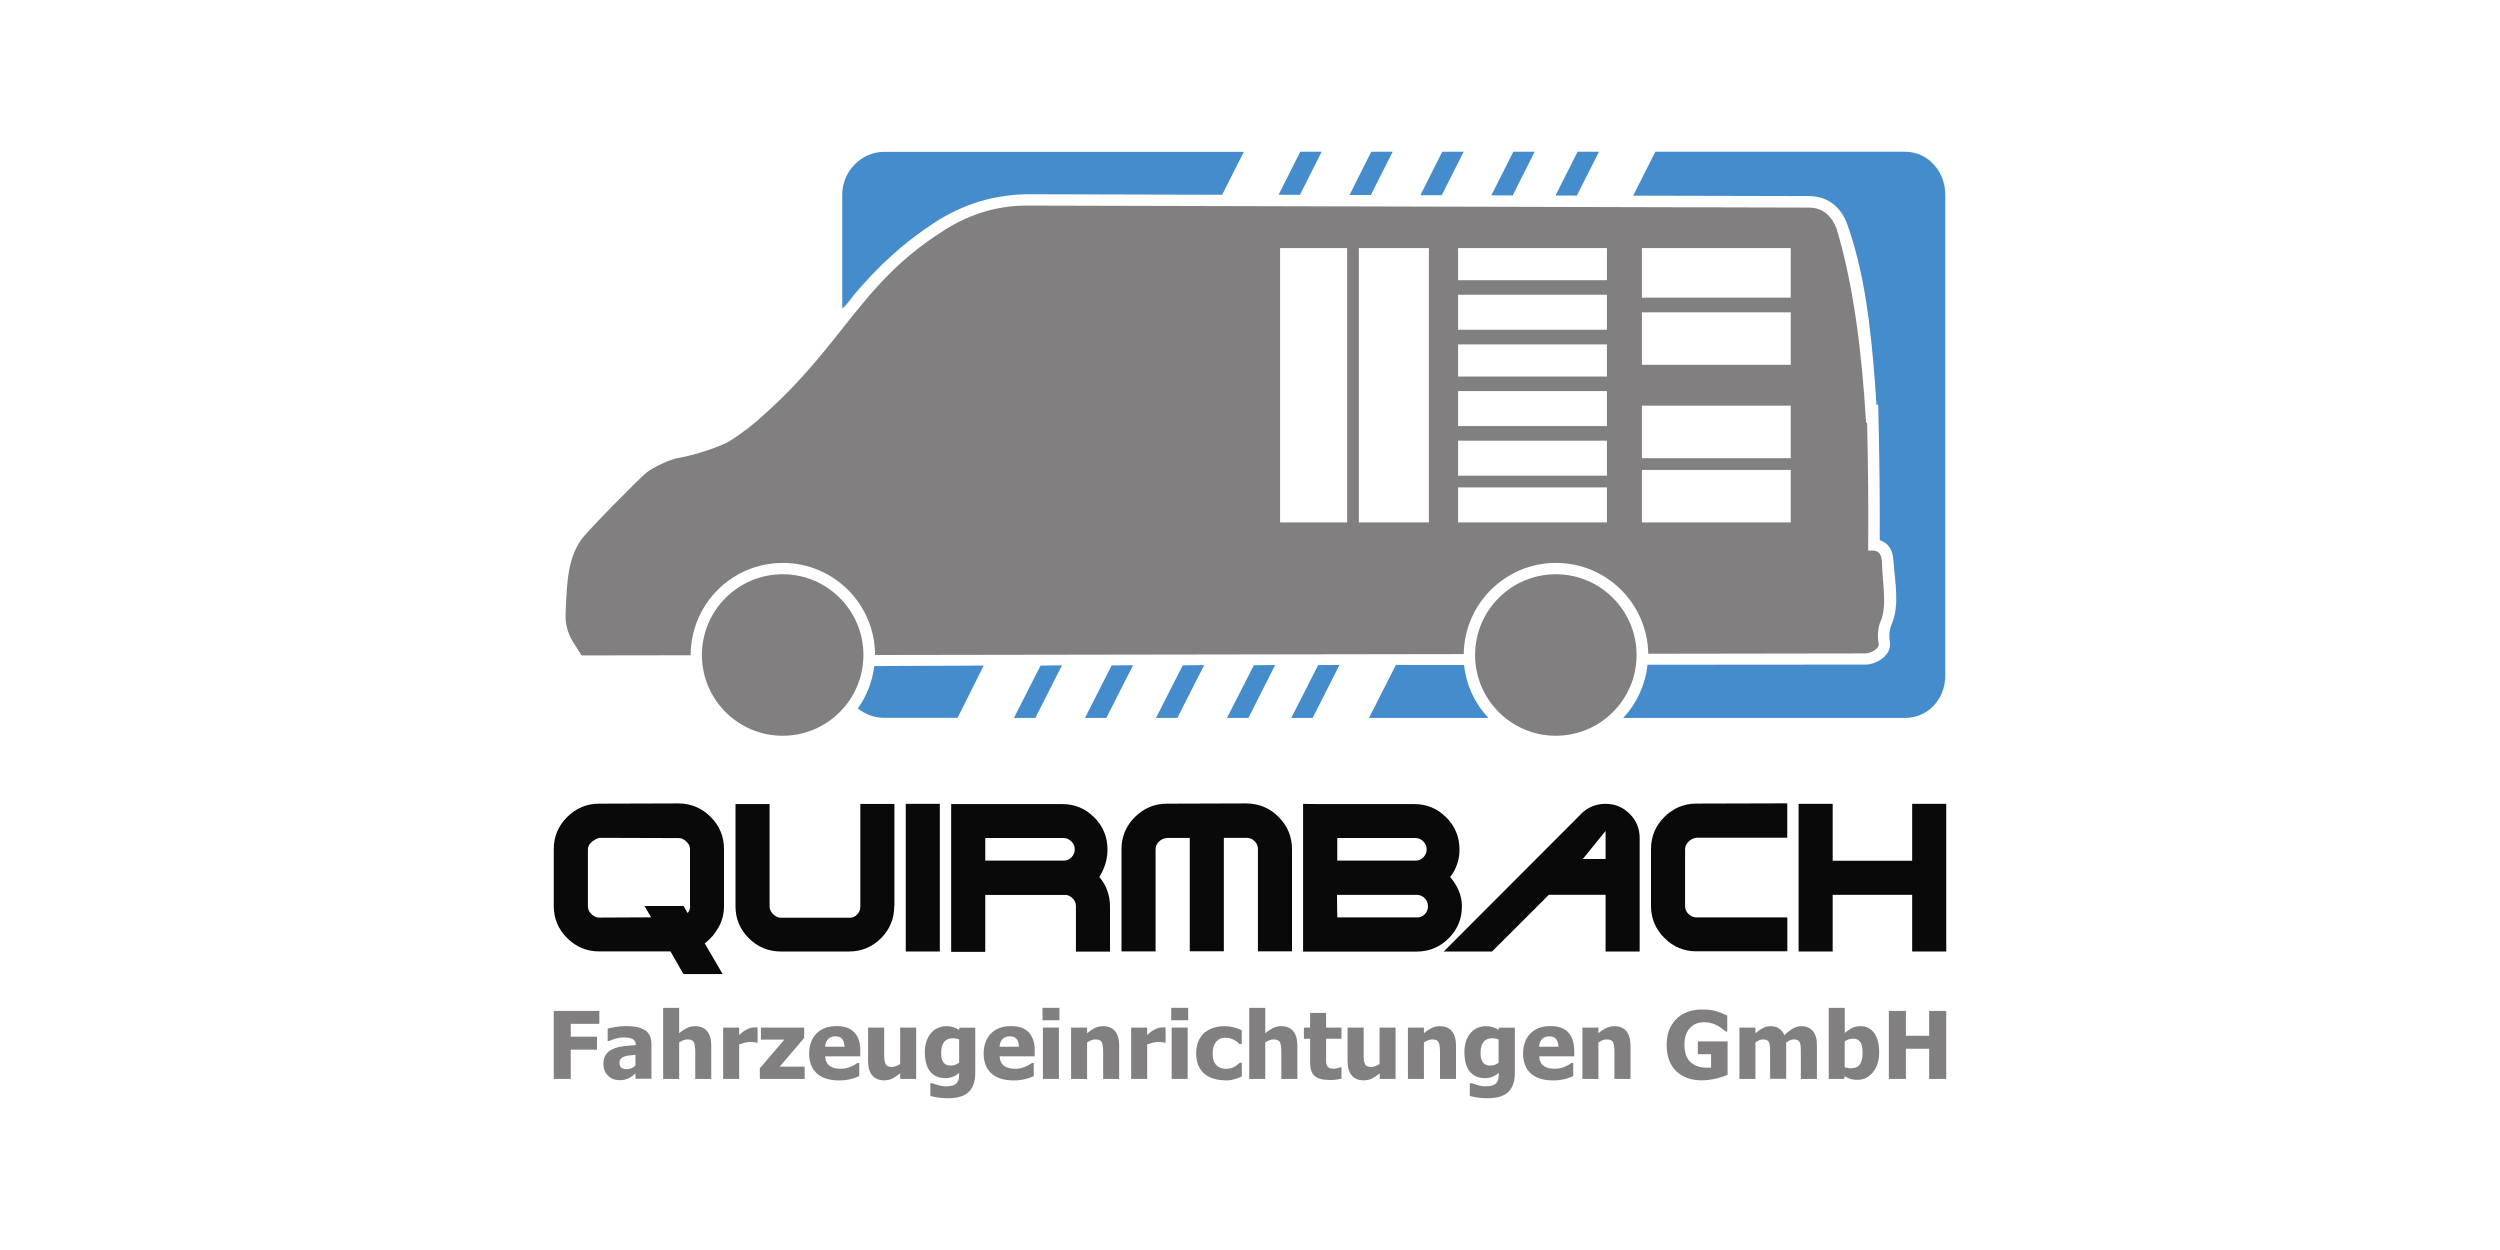 <?xml version="1.0" encoding="UTF-8"?>
<svg id="Ebene_1" data-name="Ebene 1" xmlns="http://www.w3.org/2000/svg" viewBox="0 0 300 150">
  <defs>
    <style>
      .cls-1 {
        fill: #817f7f;
      }

      .cls-1, .cls-2, .cls-3 {
        stroke-width: 0px;
      }

      .cls-2 {
        fill: #448ccb;
      }

      .cls-3 {
        fill: #090909;
      }
    </style>
  </defs>
  <path class="cls-3" d="M82.01,116.89h4.71-4.71ZM82.8,108.71v-6.81c0-.31-.12-.58-.35-.83-.24-.25-.49-.4-.76-.48-.04,0-.08,0-.12-.01-.05,0-.09-.01-.12-.01l-9.54-.03c-.07.02-.16.05-.27.1-.11.05-.22.1-.33.18-.2.11-.38.26-.53.46-.15.2-.23.42-.23.65v6.79c0,.36.13.67.38.93.25.25.54.41.85.46h.14l6.21-.03-.79-1.36h4.69l.49.85c.09-.11.17-.24.22-.38.05-.15.08-.29.08-.44v-.03h0ZM82.01,116.89l-1.55-2.72h-8.56c-1.49,0-2.77-.53-3.84-1.6-1.07-1.06-1.61-2.34-1.61-3.84v-6.83c0-1.51.54-2.8,1.61-3.86,1.07-1.06,2.35-1.6,3.84-1.6l9.54-.03c1.51.02,2.79.56,3.85,1.63,1.06,1.06,1.59,2.35,1.59,3.86v6.83c0,.91-.21,1.75-.64,2.53-.43.77-.98,1.42-1.67,1.95l2.15,3.68h-4.71Z"/>
  <path class="cls-3" d="M107.31,108.73c0,1.51-.53,2.79-1.59,3.86-1.06,1.06-2.35,1.59-3.85,1.59h-8.17c-1.49,0-2.77-.53-3.84-1.59-1.07-1.06-1.6-2.34-1.6-3.83v-12.27h4.09v12.24c0,.36.13.67.38.93.25.25.53.41.85.47h8.3c.38.02.7-.11.97-.38.26-.27.39-.59.39-.96v-12.32h4.09v12.27h0Z"/>
  <polygon class="cls-3" points="108.69 96.46 112.78 96.46 112.78 114.18 108.69 114.18 108.69 96.46 108.69 96.46 108.69 96.46"/>
  <path class="cls-3" d="M118.23,100.55v2.72h9.38c.36.02.68-.11.95-.38.27-.27.41-.59.41-.96s-.14-.71-.41-.97c-.27-.26-.59-.4-.95-.4h-9.38ZM114.14,96.49h13.32c1.51,0,2.79.53,3.85,1.6,1.06,1.06,1.59,2.35,1.59,3.86,0,.62-.09,1.2-.27,1.76-.18.55-.42,1.07-.71,1.54.42.47.74,1.01.95,1.61.22.6.33,1.24.33,1.91v5.42h-4.09v-5.46c0-.33-.12-.62-.34-.87-.23-.26-.5-.41-.8-.47h-9.74v6.83h-4.09v-17.75.03h0Z"/>
  <path class="cls-3" d="M142.77,114.16v-13.61h-2.73s-.04.03-.07.03h-.07c-.31.04-.59.18-.85.44-.26.25-.38.56-.38.92v12.23h-4.09v-12.29c0-1.49.54-2.77,1.61-3.84,1.07-1.06,2.35-1.6,3.85-1.6l9.54-.03c1.51.02,2.8.56,3.86,1.63,1.06,1.07,1.6,2.35,1.6,3.86v12.26h-4.09v-12.28c0-.36-.13-.68-.4-.94-.26-.27-.59-.4-.97-.4h-2.72v13.61h-4.09Z"/>
  <path class="cls-3" d="M160.47,100.55v2.72h9.37c.36.02.68-.11.95-.38.27-.27.41-.59.41-.96s-.14-.71-.41-.97c-.27-.26-.59-.4-.95-.4h-9.37ZM171.35,108.72c0-.36-.13-.68-.39-.94-.26-.26-.58-.4-.97-.4h-9.55l.03,2.71h9.53c.38.02.7-.11.97-.38.26-.27.39-.59.39-.96v-.03h0ZM156.38,96.46s.7.03,2.11.03h11.21c1.51,0,2.79.53,3.85,1.6,1.06,1.06,1.59,2.35,1.59,3.86,0,.62-.09,1.2-.29,1.76-.19.56-.47,1.07-.83,1.54.42.47.76,1.01,1.02,1.61.26.6.39,1.24.39,1.91,0,1.49-.53,2.77-1.59,3.83-1.06,1.06-2.35,1.59-3.85,1.59h-13.62v-17.72h0Z"/>
  <path class="cls-3" d="M192.67,99.71l-2.73,3.37h2.73v-3.37h0ZM189.7,97.68c.44-.42.89-.73,1.38-.92.48-.2,1.01-.3,1.59-.3,1.13,0,2.09.4,2.89,1.2.8.8,1.2,1.77,1.2,2.9v13.62h-4.09v-6.8h-6.81l-6.81,6.8h-5.8l16.46-16.49h0Z"/>
  <path class="cls-3" d="M203.57,114.16c-1.49,0-2.77-.53-3.84-1.6-1.07-1.07-1.61-2.35-1.61-3.84v-6.83c0-1.51.54-2.8,1.61-3.86,1.07-1.06,2.35-1.6,3.84-1.6l10.9-.03v4.13h-10.9c-.06.02-.11.03-.16.04-.06,0-.11.02-.16.04-.25.07-.49.23-.71.48-.22.24-.33.52-.33.83v6.78c0,.38.13.71.41.98.27.27.59.41.96.41h10.9v4.06h-10.9Z"/>
  <polygon class="cls-3" points="229.46 96.46 229.46 103.29 219.92 103.29 219.92 96.46 215.83 96.46 215.83 114.18 219.92 114.18 219.92 107.38 229.46 107.38 229.46 114.18 233.55 114.18 233.55 96.46 229.46 96.46 229.46 96.46 229.46 96.46"/>
  <polygon class="cls-1" points="231.5 121.31 231.5 124.29 228.71 124.29 228.71 121.31 226.66 121.31 226.66 129.47 228.71 129.47 228.71 125.85 231.5 125.85 231.5 129.47 233.55 129.47 233.55 121.31 231.5 121.31 231.5 121.31 231.5 121.31"/>
  <path class="cls-1" d="M223.18,127.73c-.23.31-.58.46-1.04.46-.13,0-.26,0-.39-.03-.13-.02-.26-.05-.39-.1v-3.09c.16-.11.33-.19.5-.25.17-.06.34-.08.51-.08.39,0,.67.13.86.4.19.26.28.7.28,1.32s-.11,1.07-.34,1.38h0ZM224.91,123.98c-.39-.56-.94-.84-1.66-.84-.39,0-.72.08-1.02.23-.29.15-.58.35-.86.59v-3.02h-1.92v8.53h1.84l.08-.31c.26.15.5.25.73.32.23.07.49.1.8.1.74,0,1.35-.3,1.85-.91.5-.6.75-1.4.75-2.38s-.2-1.77-.58-2.32h0Z"/>
  <path class="cls-1" d="M216.1,129.47v-3.08c0-.3,0-.56-.02-.77-.01-.21-.04-.38-.1-.51-.06-.13-.14-.23-.25-.29-.11-.06-.28-.09-.49-.09-.15,0-.29.03-.43.09-.14.07-.3.16-.47.27v4.37h-1.93v-3.08c0-.3,0-.56-.02-.76-.01-.21-.05-.38-.1-.51-.05-.13-.14-.23-.26-.29-.11-.06-.28-.09-.48-.09-.16,0-.31.04-.46.11-.15.07-.3.16-.44.26v4.37h-1.92v-6.16h1.92v.68c.31-.27.61-.47.89-.62.28-.15.59-.23.94-.23.38,0,.71.09.99.27.29.18.5.45.65.8.37-.34.72-.61,1.04-.79.33-.19.66-.28,1-.28.28,0,.54.04.77.14.23.09.42.23.58.41.17.2.3.43.39.7.09.27.13.63.13,1.07v4.01h-1.93Z"/>
  <path class="cls-1" d="M207.3,129c-.36.15-.82.29-1.4.43-.57.14-1.14.21-1.69.21-1.28,0-2.31-.37-3.07-1.11-.76-.74-1.14-1.79-1.14-3.15,0-1.28.38-2.31,1.14-3.08.76-.77,1.81-1.16,3.13-1.16.68,0,1.24.07,1.67.2.43.13.87.31,1.33.53v1.91h-.19c-.1-.08-.24-.19-.42-.33-.18-.14-.36-.26-.54-.36-.21-.12-.44-.22-.71-.3-.27-.08-.55-.13-.85-.13-.35,0-.67.05-.96.16-.29.11-.55.28-.77.5-.22.22-.39.5-.51.84-.13.33-.19.73-.19,1.17,0,.96.24,1.66.72,2.11.48.45,1.13.68,1.96.68.07,0,.16,0,.26,0,.1,0,.19,0,.26-.02v-1.6h-1.59v-1.53h3.57v4.02h0Z"/>
  <path class="cls-1" d="M195.66,129.47h-1.93v-3.06c0-.25,0-.5-.03-.74-.02-.25-.06-.43-.11-.55-.07-.14-.16-.24-.29-.3-.12-.06-.29-.09-.5-.09-.16,0-.32.03-.48.09-.16.06-.33.15-.51.28v4.37h-1.92v-6.16h1.92v.68c.31-.27.62-.47.92-.62.3-.15.63-.23.99-.23.63,0,1.11.2,1.44.59.33.4.5.97.5,1.72v4.01h0Z"/>
  <path class="cls-1" d="M179.83,127.53c-.15.11-.31.2-.47.25-.16.06-.33.09-.51.09-.23,0-.42-.04-.57-.11-.15-.07-.27-.18-.36-.31-.1-.15-.16-.31-.2-.49-.04-.18-.05-.41-.05-.67,0-.53.12-.95.35-1.25.23-.3.58-.45,1.04-.45.14,0,.28.02.42.04.14.03.25.07.35.11v2.79h0ZM179.89,123.31l-.07.27c-.2-.14-.43-.24-.68-.32-.25-.08-.53-.12-.84-.12-.35,0-.68.07-1,.21-.32.14-.6.34-.82.6-.24.27-.42.6-.55.98-.13.38-.2.82-.2,1.3,0,1.06.22,1.85.65,2.37.43.52,1.05.78,1.85.78.3,0,.59-.06.87-.17s.53-.27.75-.46v.12c0,.26-.02.48-.06.65-.04.17-.12.32-.23.45-.11.13-.27.22-.49.29-.22.07-.49.1-.81.1-.16,0-.31-.01-.46-.04-.15-.03-.3-.06-.46-.1-.13-.04-.26-.08-.39-.12-.13-.04-.24-.08-.34-.12h-.23v1.54c.27.07.59.13.96.19.37.05.76.08,1.16.08.49,0,.93-.05,1.33-.15.4-.1.74-.26,1.03-.49.28-.22.51-.53.67-.93.17-.4.25-.88.25-1.45v-5.45h-1.86Z"/>
  <path class="cls-1" d="M174.73,129.47h-1.93v-3.06c0-.25,0-.5-.03-.74-.02-.25-.06-.43-.11-.55-.07-.14-.16-.24-.29-.3-.12-.06-.29-.09-.5-.09-.16,0-.32.03-.48.09-.16.06-.33.15-.52.28v4.37h-1.92v-6.16h1.92v.68c.31-.27.62-.47.92-.62.3-.15.63-.23.99-.23.63,0,1.11.2,1.44.59.33.4.5.97.5,1.72v4.01h0Z"/>
  <path class="cls-1" d="M167.49,129.47h-1.92v-.68c-.33.28-.64.49-.92.63-.28.14-.61.22-1,.22-.61,0-1.09-.19-1.43-.58-.34-.39-.51-.97-.51-1.74v-4.01h1.93v3.05c0,.32,0,.58.02.78.02.2.06.37.12.51.06.13.15.23.27.29.12.06.29.1.51.1.14,0,.29-.04.48-.1.19-.07.36-.16.51-.27v-4.36h1.92v6.16h0Z"/>
  <path class="cls-1" d="M159.46,129.59c-.78,0-1.35-.16-1.71-.48-.36-.32-.54-.85-.54-1.58v-2.88h-.74v-1.34h.74v-1.76h1.92v1.76h1.85v1.34h-1.85v2.18c0,.22,0,.4,0,.57,0,.16.03.31.09.43.05.13.14.23.27.31.13.07.32.11.57.11.1,0,.24-.02.4-.06.17-.05.28-.08.35-.12h.17v1.36c-.21.05-.43.1-.67.13-.23.03-.52.05-.86.05h0Z"/>
  <path class="cls-1" d="M155.69,129.47h-1.93v-3.06c0-.25,0-.5-.03-.74-.02-.25-.06-.43-.11-.55-.07-.14-.16-.24-.29-.3-.12-.06-.29-.09-.5-.09-.16,0-.32.03-.48.09-.16.06-.33.15-.52.28v4.37h-1.92v-8.53h1.92v3.05c.31-.27.62-.47.92-.62.3-.15.63-.23.99-.23.63,0,1.11.2,1.44.59.33.4.5.97.5,1.72v4.01h0Z"/>
  <path class="cls-1" d="M147.02,129.63c-.51,0-.98-.06-1.4-.19-.42-.13-.79-.32-1.1-.59-.31-.27-.55-.6-.72-1.01-.17-.4-.26-.88-.26-1.43,0-.59.1-1.09.28-1.5.19-.41.44-.75.76-1.02.31-.25.67-.44,1.08-.57.42-.12.85-.18,1.3-.18.34,0,.68.04,1.02.12.34.08.68.2,1.03.38v1.65h-.25c-.08-.07-.17-.15-.28-.24-.11-.09-.23-.17-.36-.24-.14-.08-.3-.14-.47-.2-.18-.05-.37-.08-.59-.08-.49,0-.87.17-1.14.51-.27.34-.4.8-.4,1.38,0,.62.14,1.08.43,1.38.29.3.67.46,1.14.46.24,0,.45-.03.64-.08.18-.06.34-.12.47-.2.13-.08.24-.16.33-.24.09-.08.17-.16.24-.22h.25v1.65c-.11.05-.24.1-.38.17-.15.06-.29.11-.44.15-.19.05-.36.09-.52.12-.16.03-.38.04-.64.04h0Z"/>
  <polygon class="cls-1" points="142.58 122.43 140.55 122.43 140.55 120.94 142.58 120.94 142.58 122.43 142.58 122.43 142.58 122.43"/>
  <polygon class="cls-1" points="142.52 129.47 140.6 129.47 140.6 123.31 142.52 123.31 142.52 129.47 142.52 129.47 142.52 129.47"/>
  <path class="cls-1" d="M139.87,125.12h-.16c-.07-.03-.18-.04-.32-.06-.14-.01-.29-.02-.46-.02-.2,0-.41.03-.63.09-.22.06-.43.13-.64.21v4.13h-1.92v-6.16h1.92v.88c.09-.08.21-.18.36-.3.16-.12.3-.22.43-.29.14-.08.3-.16.48-.22.19-.06.36-.09.52-.09.06,0,.14,0,.21,0,.07,0,.14,0,.21.02v1.81h0Z"/>
  <path class="cls-1" d="M134.31,129.47h-1.93v-3.06c0-.25,0-.5-.03-.74-.02-.25-.06-.43-.11-.55-.07-.14-.16-.24-.29-.3-.12-.06-.29-.09-.5-.09-.16,0-.32.03-.48.09-.16.06-.33.15-.52.28v4.37h-1.92v-6.16h1.92v.68c.32-.27.62-.47.92-.62.3-.15.63-.23.99-.23.63,0,1.11.2,1.44.59.33.4.5.97.5,1.72v4.01h0Z"/>
  <polygon class="cls-1" points="127.13 122.43 125.1 122.43 125.1 120.94 127.13 120.94 127.13 122.43 127.13 122.43 127.13 122.43"/>
  <polygon class="cls-1" points="127.07 129.47 125.15 129.47 125.15 123.31 127.07 123.31 127.07 129.47 127.07 129.47 127.07 129.47"/>
  <path class="cls-1" d="M109.94,129.47h-1.92v-.68c-.33.28-.64.49-.92.63-.28.14-.61.22-.99.22-.61,0-1.09-.19-1.43-.58-.34-.39-.51-.97-.51-1.74v-4.01h1.93v3.05c0,.32,0,.58.03.78.02.2.06.37.12.51.06.13.15.23.27.29.12.06.29.1.51.1.14,0,.29-.04.48-.1.19-.07.36-.16.51-.27v-4.36h1.92v6.16h0Z"/>
  <polygon class="cls-1" points="96.56 129.47 91.18 129.47 91.18 128.2 94.12 124.75 91.31 124.75 91.31 123.31 96.5 123.31 96.5 124.56 93.56 128 96.56 128 96.56 129.47 96.56 129.47 96.56 129.47"/>
  <path class="cls-1" d="M90.91,125.12h-.16c-.07-.03-.18-.04-.32-.06-.14-.01-.29-.02-.46-.02-.2,0-.41.03-.63.09-.22.06-.43.13-.64.21v4.13h-1.92v-6.16h1.92v.88c.09-.08.21-.18.36-.3.16-.12.3-.22.43-.29.14-.08.3-.16.48-.22.19-.06.36-.09.52-.09.06,0,.13,0,.21,0,.07,0,.14,0,.21.02v1.81h0Z"/>
  <path class="cls-1" d="M85.36,129.47h-1.93v-3.06c0-.25,0-.5-.03-.74-.02-.25-.06-.43-.11-.55-.07-.14-.16-.24-.29-.3-.12-.06-.29-.09-.5-.09-.16,0-.32.03-.48.09-.16.06-.33.15-.52.28v4.37h-1.92v-8.53h1.92v3.05c.31-.27.62-.47.92-.62.3-.15.63-.23.99-.23.63,0,1.11.2,1.44.59.33.4.5.97.5,1.72v4.01h0Z"/>
  <path class="cls-1" d="M76.26,127.86c-.14.14-.3.25-.48.32-.18.08-.35.12-.52.12-.3,0-.53-.05-.68-.16-.16-.11-.24-.31-.24-.6,0-.2.05-.36.14-.47.1-.12.22-.21.39-.27.19-.07.39-.12.59-.14.2-.02.46-.05.79-.08v1.28h0ZM77.44,123.66c-.48-.35-1.26-.53-2.32-.53-.43,0-.86.04-1.28.11-.42.07-.73.14-.92.19v1.49h.17c.29-.13.58-.23.89-.31.3-.08.57-.12.8-.12.5,0,.88.06,1.13.19.25.13.38.36.38.7v.03c-.56.04-1.07.09-1.56.15-.48.07-.9.18-1.25.35-.34.16-.61.39-.79.67-.19.28-.28.65-.28,1.11,0,.55.18,1.02.54,1.38.36.36.81.55,1.36.55.29,0,.52-.02.68-.07.16-.04.33-.11.5-.19.18-.09.31-.18.42-.26.1-.09.22-.19.35-.3v.65h1.91v-4.19c0-.73-.24-1.26-.73-1.62h0Z"/>
  <polygon class="cls-1" points="66.45 121.31 66.45 129.47 68.49 129.47 68.49 125.96 71.64 125.96 71.64 124.4 68.49 124.4 68.49 122.86 71.92 122.86 71.92 121.31 66.45 121.31 66.45 121.31 66.45 121.31"/>
  <path class="cls-1" d="M184.69,125.6c.02-.38.14-.69.35-.91.21-.22.5-.33.88-.33s.64.11.81.32c.18.21.27.52.28.93h-2.32ZM188.9,126.07c0-.95-.24-1.67-.71-2.18-.47-.51-1.18-.76-2.13-.76-1.04,0-1.85.3-2.42.9-.58.6-.87,1.4-.87,2.41s.31,1.82.93,2.38c.62.55,1.51.83,2.67.83.32,0,.59-.02.81-.05.22-.03.44-.07.65-.13.22-.06.41-.11.53-.16.13-.05.27-.11.43-.17v-1.59h-.2c-.08.06-.19.13-.33.21-.13.08-.28.16-.43.22-.18.08-.38.15-.59.2-.22.05-.44.07-.66.07-.26,0-.5-.02-.72-.07-.22-.05-.41-.13-.57-.24-.17-.11-.31-.27-.41-.46-.1-.19-.16-.43-.18-.72h4.21v-.69h0Z"/>
  <path class="cls-1" d="M119.95,125.6c.02-.38.14-.69.35-.91.21-.22.5-.33.88-.33s.64.11.81.32c.18.21.27.52.28.93h-2.32ZM124.17,126.07c0-.95-.24-1.67-.71-2.18-.47-.51-1.18-.76-2.13-.76-1.04,0-1.84.3-2.42.9-.58.6-.87,1.4-.87,2.41s.31,1.82.93,2.38c.62.55,1.51.83,2.67.83.32,0,.59-.02.81-.05.22-.03.44-.07.64-.13.23-.06.41-.11.53-.16.13-.05.27-.11.43-.17v-1.59h-.2c-.08.06-.19.13-.33.21-.13.08-.28.16-.43.22-.18.08-.38.15-.59.2-.22.05-.44.07-.66.07-.26,0-.5-.02-.72-.07-.22-.05-.41-.13-.58-.24-.17-.11-.31-.27-.41-.46-.1-.19-.16-.43-.18-.72h4.21v-.69h0Z"/>
  <path class="cls-1" d="M115.09,127.53c-.15.11-.31.2-.47.25-.17.06-.33.09-.51.09-.23,0-.42-.04-.57-.11-.15-.07-.27-.18-.36-.31-.1-.15-.16-.31-.19-.49-.04-.18-.05-.41-.05-.67,0-.53.12-.95.35-1.25.23-.3.58-.45,1.04-.45.14,0,.28.02.42.04.14.03.25.07.35.11v2.79h0ZM115.15,123.31l-.07.27c-.2-.14-.43-.24-.68-.32-.25-.08-.53-.12-.84-.12-.35,0-.68.07-1,.21-.32.14-.6.34-.82.6-.24.27-.42.6-.56.98-.13.38-.2.82-.2,1.3,0,1.06.22,1.85.65,2.37.43.52,1.05.78,1.85.78.3,0,.59-.06.87-.17.28-.11.53-.27.75-.46v.12c0,.26-.02.48-.06.65-.04.17-.12.32-.23.45-.11.13-.27.22-.49.29-.22.07-.49.1-.81.1-.16,0-.31-.01-.46-.04-.15-.03-.3-.06-.46-.1-.13-.04-.26-.08-.39-.12-.13-.04-.24-.08-.34-.12h-.22v1.54c.27.07.59.13.96.19.36.05.76.08,1.16.08.49,0,.93-.05,1.33-.15.4-.1.74-.26,1.02-.49.28-.22.51-.53.67-.93.17-.4.25-.88.25-1.45v-5.45h-1.86Z"/>
  <path class="cls-1" d="M99.02,125.6c.02-.38.14-.69.35-.91.21-.22.5-.33.88-.33s.64.11.81.32c.18.21.27.52.28.93h-2.32ZM103.24,126.07c0-.95-.24-1.67-.72-2.18-.47-.51-1.18-.76-2.13-.76-1.04,0-1.85.3-2.42.9-.58.6-.87,1.4-.87,2.41s.31,1.82.93,2.38c.62.55,1.51.83,2.67.83.32,0,.59-.02.81-.05.22-.03.43-.07.64-.13.23-.06.41-.11.53-.16.13-.05.27-.11.43-.17v-1.59h-.2c-.08.06-.19.13-.33.21-.13.08-.28.16-.43.22-.18.08-.38.15-.59.2-.22.05-.44.07-.66.07-.26,0-.5-.02-.72-.07-.22-.05-.41-.13-.57-.24-.17-.11-.31-.27-.41-.46-.1-.19-.16-.43-.18-.72h4.21v-.69h0Z"/>
  <path class="cls-2" d="M102.55,35.3c2.84-3.35,5.79-6.1,9.5-8.53,3.49-2.29,7.36-3.48,11.58-3.46l23.03.06,2.6-5.15h-43.16c-2.72,0-5.03,2.31-5.03,5.15v13.65c.7-.58.99-1.15,1.47-1.71h0Z"/>
  <path class="cls-1" d="M93.92,68.91c5.35,0,9.69,4.34,9.69,9.69s-4.34,9.69-9.69,9.69-9.69-4.34-9.69-9.69,4.34-9.69,9.69-9.69h0Z"/>
  <path class="cls-1" d="M186.7,68.91c5.35,0,9.69,4.34,9.69,9.69s-4.34,9.69-9.69,9.69-9.69-4.34-9.69-9.69,4.34-9.69,9.69-9.69h0Z"/>
  <path class="cls-1" d="M214.89,35.72h-17.86v-5.95h17.86v5.95h0ZM214.89,43.78h-17.86v-6.3h17.86v6.3h0ZM214.89,54.98h-17.86v-6.3h17.86v6.3h0ZM214.89,62.69h-17.86v-6.3h17.86v6.3h0ZM192.83,33.62h-17.86v-3.85h17.86v3.85h0ZM192.83,39.57h-17.86v-4.2h17.86v4.2h0ZM192.83,45.18h-17.86v-3.85h17.86v3.85h0ZM192.83,51.13h-17.86v-4.2h17.86v4.2h0ZM192.83,57.08h-17.86v-4.2h17.86v4.2h0ZM192.83,62.69h-17.86v-4.2h17.86v4.2h0ZM171.47,62.69h-8.41V29.77h8.41v32.92h0ZM161.66,62.69h-8.05V29.77h8.05v32.92h0ZM225.82,67.25c-.11-.91-.44-1.17-1.2-1.19h-.44c.04-5.11,0-10.23-.13-15.37-.04.02-.08.04-.12.06-.51-8.6-1.52-16.58-3.55-23.35-.61-1.47-1.58-2.48-3.32-2.49l-93.41-.24c-4.41-.09-7.96,1.35-10.78,3.24-9.6,6.2-11.67,13.34-21.11,21.78-1.28,1.2-2.73,2.33-4.41,3.37-2.01.94-4.22,1.59-6.16,1.94-.67.11-2.79,1.03-3.62,1.72-1.02.84-6.45,6.38-7.5,7.63-2.05,2.44-2.04,5.91-2.2,9.3-.06,1.31.3,2.62,1.25,3.93l.66,1.07,13.1-.02h0c0-6.13,4.95-11.08,11.06-11.08s11.05,4.94,11.07,11.05l70.64-.11c.07-6.05,5-10.94,11.07-10.94s10.97,4.87,11.07,10.9l26.11-.04c.47-.02,1.67-.49,1.54-1.2-.24-1.24.05-2.31.3-2.8.72-2.01.13-4.46.09-7.13h0Z"/>
  <polygon class="cls-2" points="156.03 18.21 153.43 23.37 155.99 23.38 158.6 18.21 156.03 18.21 156.03 18.21 156.03 18.21"/>
  <polygon class="cls-2" points="124.87 79.87 121.67 86.15 124.24 86.15 127.44 79.84 124.87 79.87 124.87 79.87 124.87 79.87"/>
  <polygon class="cls-2" points="164.55 18.21 161.94 23.4 164.5 23.4 167.12 18.21 164.55 18.21 164.55 18.21 164.55 18.21"/>
  <polygon class="cls-2" points="133.4 79.85 130.2 86.15 132.76 86.15 135.97 79.83 133.4 79.85 133.4 79.85 133.4 79.85"/>
  <polygon class="cls-2" points="173.07 18.21 170.45 23.42 173.01 23.42 175.64 18.21 173.07 18.21 173.07 18.21 173.07 18.21"/>
  <polygon class="cls-2" points="141.93 79.84 138.72 86.15 141.28 86.15 144.5 79.81 141.93 79.84 141.93 79.84 141.93 79.84"/>
  <polygon class="cls-2" points="181.6 18.21 178.96 23.44 181.52 23.45 184.16 18.21 181.6 18.21 181.6 18.21 181.6 18.21"/>
  <polygon class="cls-2" points="150.46 79.83 147.24 86.15 149.81 86.15 153.02 79.8 150.46 79.83 150.46 79.83 150.46 79.83"/>
  <polygon class="cls-2" points="189.31 18.21 186.66 23.46 189.22 23.47 191.88 18.21 189.31 18.21 189.31 18.21 189.31 18.21"/>
  <polygon class="cls-2" points="158.18 79.81 154.95 86.15 157.52 86.15 160.74 79.79 158.18 79.81 158.18 79.81 158.18 79.81"/>
  <path class="cls-2" d="M104.91,79.93c-.22,1.88-.92,3.62-1.97,5.08.88.71,1.98,1.13,3.17,1.13h8.8l3.13-6.27-13.13.06h0Z"/>
  <path class="cls-2" d="M175.69,79.79h-8.18s-3.23,6.36-3.23,6.36h14.32c-1.59-1.7-2.65-3.91-2.91-6.36h0Z"/>
  <path class="cls-2" d="M228.63,18.21h-29.99l-2.66,5.27,21.07.05c2.31,0,3.89,1.33,4.63,3.41,1.29,3.61,2.04,7.43,2.54,11.22.46,3.46.74,6.96.96,10.45l.2-.1.05,2.14c.11,4.72.16,9.45.14,14.17.99.31,1.55,1.15,1.63,2.34.16,2.48.81,5.39-.2,7.75-.27.62-.34,1.37-.22,2.03.05.27.04.55-.02.81-.28,1.15-1.72,2-2.89,2l-26.17.02c-.26,2.45-1.32,4.67-2.91,6.38h33.82c2.72,0,4.82-2.22,4.82-5.06V23.36c0-2.84-2.11-5.15-4.82-5.15h0Z"/>
</svg>